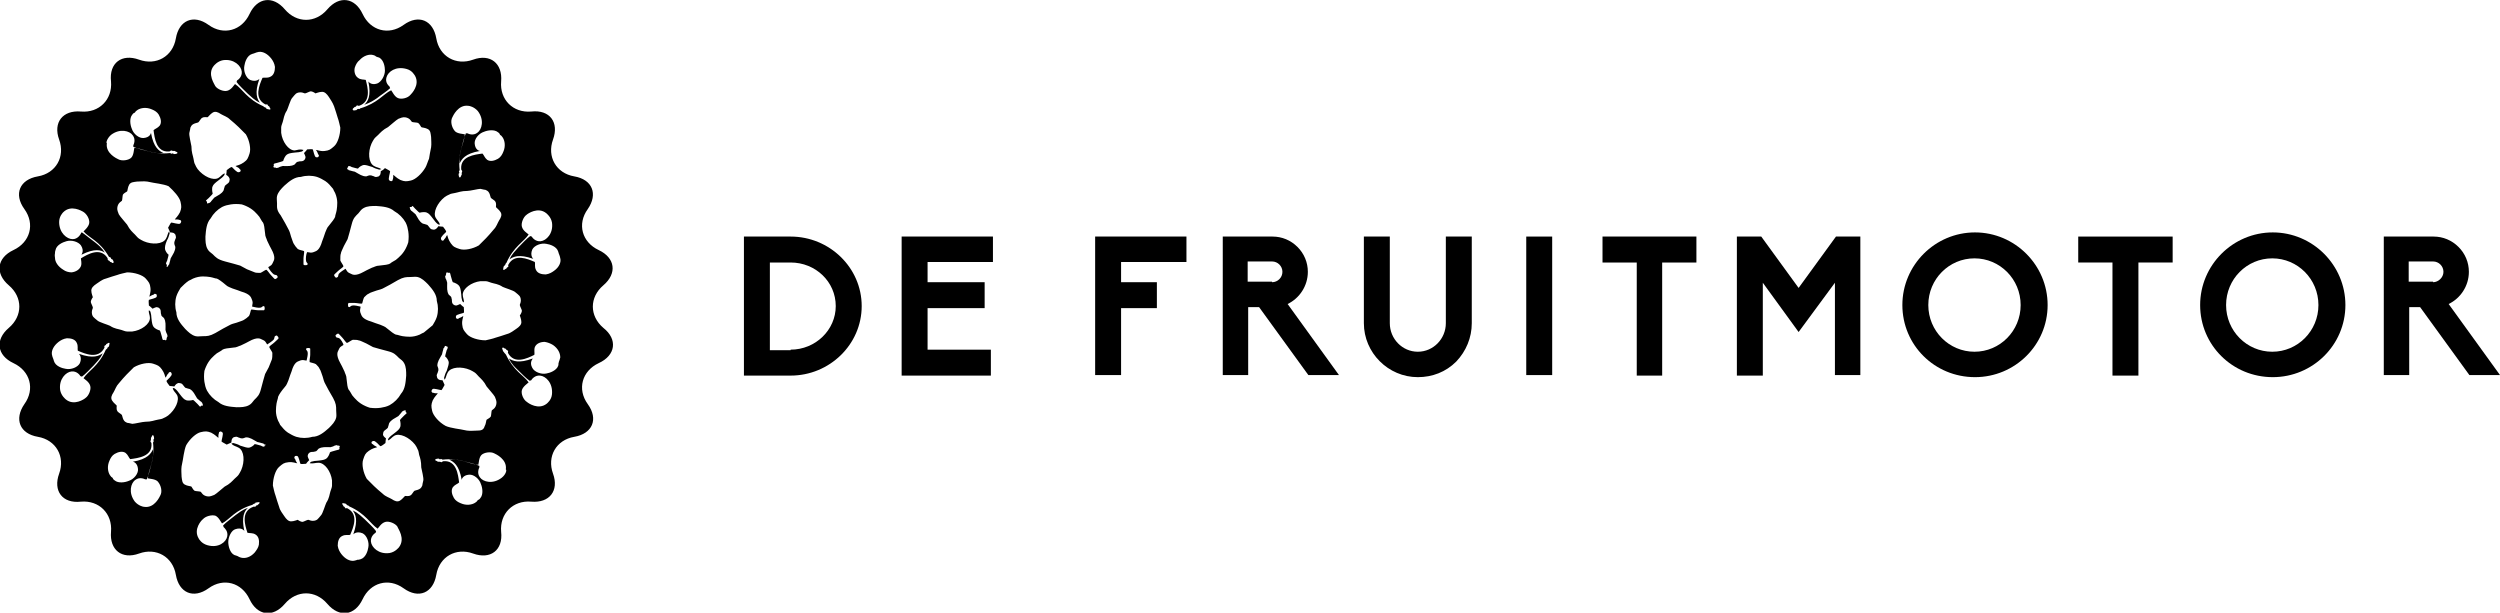 <?xml version="1.0" encoding="utf-8"?>
<!-- Generator: Adobe Illustrator 26.0.3, SVG Export Plug-In . SVG Version: 6.00 Build 0)  -->
<svg version="1.1" id="Laag_1" xmlns="http://www.w3.org/2000/svg" xmlns:xlink="http://www.w3.org/1999/xlink" x="0px" y="0px"
	 viewBox="0 0 481.9 118.1" style="enable-background:new 0 0 481.9 118.1;" xml:space="preserve">
<style type="text/css">
	.st0{fill-rule:evenodd;clip-rule:evenodd;}
</style>
<path class="st0" d="M116.3,63.2c-2.7-2.3-2.7-5.9,0-8.2c2.7-2.3,2.3-5.3-0.9-6.8c-3.2-1.5-4.2-5-2.1-7.9c2-2.9,0.9-5.7-2.6-6.3
	c-3.5-0.6-5.3-3.8-4.1-7.1c1.2-3.3-0.6-5.8-4.2-5.4c-3.5,0.3-6.1-2.3-5.8-5.8c0.3-3.5-2.1-5.4-5.4-4.2c-3.3,1.2-6.5-0.6-7.1-4.1
	c-0.6-3.5-3.4-4.7-6.3-2.6c-2.9,2.1-6.4,1.1-7.9-2.1c-1.5-3.2-4.5-3.6-6.8-0.9c-2.3,2.7-5.9,2.7-8.2,0c-2.3-2.7-5.3-2.3-6.8,0.9
	c-1.5,3.2-5,4.2-7.9,2.1c-2.9-2.1-5.7-0.9-6.3,2.6c-0.6,3.5-3.8,5.3-7.1,4.1c-3.3-1.2-5.8,0.6-5.4,4.2c0.3,3.5-2.3,6.1-5.8,5.8
	c-3.5-0.3-5.4,2.1-4.2,5.4c1.2,3.3-0.6,6.5-4.1,7.1c-3.5,0.6-4.7,3.4-2.6,6.3c2.1,2.9,1.1,6.4-2.1,7.9c-3.2,1.5-3.6,4.5-0.9,6.8
	c2.7,2.3,2.7,5.9,0,8.2c-2.7,2.3-2.3,5.3,0.9,6.8c3.2,1.5,4.2,5,2.1,7.9c-2,2.9-0.9,5.7,2.6,6.3c3.5,0.6,5.3,3.8,4.1,7.1
	c-1.2,3.3,0.6,5.8,4.2,5.4c3.5-0.3,6.1,2.3,5.8,5.8c-0.3,3.5,2.1,5.4,5.4,4.2c3.3-1.2,6.5,0.6,7.1,4.1c0.6,3.5,3.4,4.7,6.3,2.6
	c2.9-2.1,6.4-1.1,7.9,2.1c1.5,3.2,4.5,3.6,6.8,0.9c2.3-2.7,5.9-2.7,8.2,0c2.3,2.7,5.3,2.3,6.8-0.9c1.5-3.2,5-4.2,7.9-2.1
	c2.9,2.1,5.7,0.9,6.3-2.6c0.6-3.5,3.8-5.3,7.1-4.1c3.3,1.2,5.8-0.6,5.4-4.2c-0.3-3.5,2.3-6.1,5.8-5.8c3.5,0.3,5.4-2.1,4.2-5.4
	c-1.2-3.3,0.6-6.5,4.1-7.1c3.5-0.6,4.7-3.4,2.6-6.3c-2.1-2.9-1.1-6.4,2.1-7.9C118.7,68.5,119.1,65.4,116.3,63.2z M87.2,22.6
	c0.1-0.2,1.1-2.5,3.1-2.2c0.2,0,1.1,0.2,1.8,1c1.3,1.7,0.8,3.6-0.1,4.2c-0.8,0.6-1.7,0.2-1.9,0.1c-0.1,0-0.2,0-0.3,0
	c-0.3,0.6-0.7,2.2-0.9,3c-0.2,0.7-0.4,1.6-0.3,2.8c0.4-0.8,1-1.9,3.9-2.4c-0.1,0-0.9-0.2-1-1.4c-0.1-0.9,0.8-2,1.8-2.3
	c0.7-0.3,2-0.5,2.7,0.1c0.3,0.2,0.3,0.3,0.4,0.5c0.2,0.1,0.3,0.2,0.5,0.5c0.4,0.6,0.6,1.7,0.1,2.8c-0.2,0.5-0.5,1-1,1.3
	c-0.7,0.4-1.5,0.6-2.1,0.2c-0.5-0.4-0.6-0.9-0.9-1.2c-1.5,0.2-4.3,0.5-4.1,3c0,0.2,0.2,0.3,0.2,0.4c0,0.1-0.1,0.2-0.1,0.4
	c0,0.1,0,0.2,0,0.3c-0.1,0.1-0.2,0.3-0.2,0.4c-0.1,0.1-0.2,0.2-0.3,0c-0.1-0.2-0.1-0.5-0.1-0.6c0-0.1,0.1,0,0.1-0.1
	c0-0.1,0.1-0.2,0-0.2c-0.1-0.1,0-0.2,0-0.2s0-0.1,0.1-0.2c-0.4-3.5,0.9-5.2,1-6.9c-0.3-0.1-1.4-0.1-1.9-0.6
	C87,24.5,86.8,23.3,87.2,22.6z M100.6,59.9c0,0.3-0.3,0.8-0.4,0.9c0,0.1,0.3,0.7,0.3,1.3c0,0.5-0.4,0.9-1,1.3c-0.5,0.3-1,0.8-1.8,1
	c-0.9,0.3-1.5,0.5-2.2,0.7c-0.5,0.2-1.5,0.4-1.9,0.5c-1.4,0-3-0.5-3.6-1.2c-0.6-0.7-0.8-0.9-0.9-1.8c-0.1-0.9,0.2-1.4,0.2-1.7
	c-0.1,0.1-0.3,0.2-0.5,0.3c-0.2,0.1-0.4,0.1-0.4,0.2c-0.1,0.1-0.2,0.1-0.4,0c-0.2-0.1-0.1-0.5-0.1-0.5c0.1-0.3,1.3-0.5,1.5-0.6
	c0.1-0.2,0-0.8,0-1.1c-0.2-0.1-0.7-0.6-0.7-0.6s-0.6,0.3-0.8,0.3c-0.3-0.1-0.3,0-0.6-0.3c-0.2-0.2-0.2-0.6-0.2-0.8
	c0-0.2-0.1-0.3-0.1-0.5c-0.1-0.2-0.3-0.3-0.5-0.5c-0.4-0.7-0.3-1.3-0.3-2.3c0-0.1-0.2-0.7-0.3-0.8c0-0.1-0.1-0.3-0.1-0.4
	C86,53,86,52.8,86,52.7c0-0.2,0.2-0.2,0.2-0.2l0.2,0.1c0,0,0.2-0.1,0.3,0c0.1,0.1,0.1,0.2,0.2,0.6c0.2,0.7,0.3,1.1,0.4,1.2
	c0.4,0.1,1,0.4,1.2,0.7c0.2,0.3,0.3,0.6,0.4,1.6c0,0.4,0.1,1,0.2,1.3c0.1,0.2,0.2,0.2,0.3,0.3c0.1-0.5-0.2-0.9-0.2-1.5
	c0-1.2,1.7-2.4,3.4-2.6c0.4,0,0.7,0,1,0c0.4,0,0.7,0.2,1.1,0.3c0.6,0.2,1.3,0.2,2.2,0.8c0.4,0.2,2.1,0.7,2.4,1
	c0.4,0.3,0.7,0.6,0.8,0.7c0.1,0.1,0.3,0.4,0.3,0.9c0,0.5-0.2,0.7-0.2,0.9C100.2,59,100.6,59.7,100.6,59.9z M84,42
	c-0.6-1,0.3-2.9,1.7-4c0.3-0.2,0.6-0.4,0.9-0.5c0.3-0.2,0.7-0.2,1.1-0.3c0.6-0.1,1.2-0.4,2.4-0.4c0.5,0,2.1-0.4,2.5-0.4
	c0.5,0.1,0.8,0.2,1,0.2c0.2,0.1,0.5,0.2,0.7,0.6c0.2,0.4,0.2,0.7,0.3,0.9c0.1,0.2,0.8,0.5,0.9,0.8c0.2,0.3,0.1,0.9,0.1,1
	c0,0.1,0.6,0.5,0.9,1c0.3,0.5,0.1,1-0.3,1.6c-0.3,0.5-0.5,1.2-1,1.7c-0.6,0.7-1,1.2-1.5,1.7c-0.4,0.4-1.1,1.1-1.4,1.4
	c-1.2,0.7-2.8,1-3.7,0.7c-0.9-0.3-1.2-0.4-1.7-1.1c-0.5-0.7-0.6-1.3-0.7-1.6c-0.1,0.1-0.2,0.3-0.3,0.5c-0.1,0.2-0.3,0.3-0.3,0.4
	c-0.1,0.2-0.1,0.1-0.3,0.2c-0.2,0-0.3-0.3-0.3-0.4c-0.1-0.3,0.8-1.1,1-1.3c0-0.3-0.4-0.7-0.6-1c-0.3,0-0.9-0.1-0.9-0.1
	s-0.3,0.5-0.6,0.6c-0.3,0.1-0.2,0.1-0.7,0c-0.3-0.1-0.4-0.4-0.6-0.6c-0.1-0.1-0.2-0.3-0.4-0.3c-0.2-0.1-0.4-0.1-0.7-0.2
	c-0.7-0.4-0.9-1-1.4-1.8c-0.1-0.1-0.6-0.5-0.7-0.6c-0.1,0-0.2-0.2-0.3-0.3c0-0.1-0.1-0.3-0.1-0.3c-0.1-0.2,0.1-0.2,0.1-0.2l0.2,0
	c0,0,0.1-0.1,0.2-0.2c0.1,0,0.2,0.2,0.5,0.5c0.5,0.5,0.8,0.8,0.9,0.8c0.3-0.1,1.1-0.2,1.4,0c0.3,0.1,0.6,0.4,1.2,1.2
	c0.2,0.3,0.6,0.8,0.9,1c0.1,0.1,0.3,0.1,0.4,0.1C84.7,42.8,84.3,42.5,84,42z M68,21c0-0.1,0.2-0.2,0.3-0.3c0-0.1,0.1-0.1,0.2-0.1
	c0.2-0.1,0.2-0.2,0.3-0.3c0.1,0,0.2,0.1,0.4,0.1c2.4-0.8,1.7-3.5,1.3-5c-0.4-0.1-1,0-1.5-0.4c-0.6-0.4-0.8-1.3-0.6-2
	c0.2-0.6,0.5-1.1,0.9-1.4c0.8-0.9,1.9-1.2,2.6-1c0.4,0.1,0.5,0.2,0.6,0.3c0.2,0.1,0.3,0.1,0.6,0.2c0.9,0.5,1.1,1.8,1.1,2.5
	c0,1-0.7,2.2-1.5,2.5c-1.2,0.4-1.7-0.4-1.7-0.4c0.6,2.8-0.1,3.9-0.8,4.5c1.2-0.4,1.9-0.9,2.5-1.3c0.6-0.5,2-1.4,2.5-1.9
	c0-0.1-0.1-0.2-0.1-0.3c-0.2-0.2-0.9-0.8-0.6-1.8c0.3-1.1,1.8-2.2,3.9-1.6c1.1,0.3,1.5,1.2,1.6,1.3c1,1.8-0.7,3.5-0.9,3.7
	c-0.5,0.6-1.7,0.9-2.4,0.6c-0.7-0.3-1.1-1.3-1.3-1.5c-1.5,0.7-2.6,2.5-6,3.5c0,0.1-0.1,0.1-0.1,0.1S69.1,21,69,21
	c-0.1,0-0.1,0.1-0.2,0.1c-0.1,0,0,0.1,0,0.1c-0.1,0-0.4,0.1-0.6,0.1C67.9,21.2,68,21.1,68,21z M67,32.3l0.1-0.1c0,0,0-0.2,0.1-0.2
	c0.1,0,0.3,0,0.6,0.2c0.7,0.2,1.1,0.3,1.2,0.3c0.2-0.3,0.8-0.7,1.2-0.7c0.3,0,0.7,0.1,1.6,0.4c0.3,0.2,0.9,0.4,1.3,0.5
	c0.2,0,0.3-0.1,0.4-0.1c-0.4-0.3-0.9-0.3-1.4-0.6c-1.1-0.6-1.2-2.7-0.5-4.3c0.2-0.4,0.3-0.6,0.5-0.9c0.2-0.3,0.5-0.5,0.8-0.8
	c0.4-0.4,0.9-1,1.9-1.5c0.4-0.3,1.6-1.4,2-1.6c0.5-0.2,0.8-0.3,1-0.3c0.2,0,0.5,0,0.9,0.2c0.4,0.2,0.5,0.5,0.7,0.7
	c0.2,0.1,1,0.1,1.2,0.2c0.3,0.2,0.5,0.7,0.6,0.8c0.1,0.1,0.8,0.1,1.3,0.4c0.5,0.3,0.5,0.8,0.6,1.5c0,0.6,0.1,1.3,0,2
	c-0.2,0.9-0.3,1.6-0.4,2.2C82.5,31,82.2,32,82,32.3c-0.7,1.2-1.9,2.3-2.8,2.5c-0.9,0.2-1.2,0.2-2-0.1c-0.8-0.4-1.2-0.9-1.4-1
	c0,0.1,0,0.4,0,0.5c0,0.2-0.1,0.4-0.1,0.4c0,0.2,0,0.2-0.2,0.3c-0.1,0.1-0.5-0.1-0.5-0.2c-0.2-0.2,0.2-1.4,0.2-1.7
	c-0.2-0.2-0.7-0.4-1-0.6C74,32.7,73.4,33,73.4,33s0,0.6-0.2,0.8c-0.2,0.2-0.1,0.2-0.6,0.3c-0.3,0.1-0.6-0.2-0.8-0.2
	c-0.2-0.1-0.3-0.1-0.5-0.1c-0.2,0-0.4,0.1-0.7,0.2c-0.8,0-1.3-0.4-2.2-0.9c-0.1,0-0.8-0.2-0.8-0.2c-0.1,0-0.3-0.1-0.4-0.1
	c0-0.1-0.2-0.2-0.3-0.2C66.9,32.5,67,32.3,67,32.3z M65.7,48.9c0-0.3,0.4-1,0.6-1.5c0.2-0.4,0.5-0.9,0.7-1.3
	c0.2-0.6,0.5-1.8,0.8-2.9c0.3-1.2,0.7-1.5,1.3-2.1c0.3-0.4,0.6-0.8,1-1c0.7-0.4,1.6-0.4,2.4-0.4c1.3,0.1,2.6,0.2,3.5,1
	c0.9,0.5,1.7,1.3,2.2,2.2c0.3,0.6,0.4,1.1,0.5,1.7c0.1,0.7,0.1,1.3,0,2.1c-0.1,0.3-0.2,0.6-0.3,0.8c-0.6,1.4-1.5,2.1-2.1,2.6
	c-0.5,0.3-0.9,0.5-1.1,0.7c-0.3,0.2-1.1,0.3-2.1,0.4c-0.6,0-1,0.3-1.4,0.4c-0.9,0.4-1.2,0.6-1.6,0.8c-1.6,0.9-2.2,0.5-2.4,0.4
	c-0.2-0.1-0.5-0.2-0.7-0.4c-0.1-0.1-0.2-0.3-0.4-0.6c-0.3,0.2-1.1,0.7-1.3,1c-0.1,0.2-0.1,0.5-0.2,0.6c-0.1,0-0.2,0.2-0.4,0.1
	c-0.1-0.1-0.3-0.3-0.3-0.5c0-0.1,0.5-0.5,0.8-0.8c0.3-0.3,1-0.7,1-0.9c-0.1-0.3-0.5-0.8-0.6-1.1C65.6,49.6,65.6,49.1,65.7,48.9z
	 M65.4,65.2c-0.2-0.1-0.5-0.1-0.6-0.2c0-0.1-0.2-0.2-0.1-0.4c0.1-0.1,0.3-0.3,0.5-0.3c0.1,0,0.5,0.5,0.8,0.8c0.3,0.3,0.7,1,0.9,1
	c0.3-0.1,0.8-0.5,1.1-0.6c0.4,0,0.9,0,1.1,0.1c0.3,0,1,0.4,1.5,0.6c0.4,0.2,0.9,0.5,1.3,0.7c0.6,0.2,1.8,0.5,2.9,0.8
	c1.2,0.3,1.5,0.7,2.1,1.3c0.4,0.3,0.8,0.6,1,1c0.4,0.7,0.4,1.6,0.4,2.4c-0.1,1.3-0.2,2.6-1,3.5c-0.5,0.9-1.3,1.7-2.2,2.2
	c-0.6,0.3-1.1,0.4-1.7,0.5c-0.7,0.1-1.3,0.1-2.1,0c-0.3-0.1-0.6-0.2-0.8-0.3c-1.4-0.6-2.1-1.5-2.6-2.1c-0.3-0.5-0.5-0.9-0.7-1.1
	c-0.2-0.3-0.3-1.1-0.4-2.1c0-0.6-0.3-1-0.4-1.4c-0.4-0.9-0.6-1.2-0.8-1.6c-0.9-1.6-0.5-2.2-0.4-2.4c0.1-0.2,0.2-0.5,0.4-0.7
	c0.1-0.1,0.3-0.2,0.6-0.4C66.2,66.2,65.7,65.4,65.4,65.2z M52.8,52.9c0.2,0.1,0.5,0.1,0.6,0.2c0,0.1,0.2,0.2,0.1,0.4
	c-0.1,0.1-0.3,0.3-0.5,0.3c-0.1,0-0.5-0.5-0.8-0.8c-0.3-0.3-0.7-1-0.9-1c-0.3,0.1-0.8,0.5-1.1,0.6c-0.4,0-0.9,0-1.1-0.1
	c-0.3-0.1-1-0.4-1.5-0.6c-0.4-0.2-0.9-0.5-1.3-0.7c-0.6-0.2-1.8-0.5-2.9-0.8C41.9,50,41.6,49.6,41,49c-0.4-0.3-0.8-0.6-1-1
	c-0.4-0.7-0.4-1.6-0.4-2.4c0.1-1.3,0.2-2.6,1-3.5c0.5-0.9,1.3-1.7,2.2-2.2c0.6-0.3,1.1-0.4,1.7-0.5c0.7-0.1,1.3-0.1,2.1,0
	c0.3,0.1,0.6,0.2,0.8,0.3c1.4,0.6,2.1,1.5,2.6,2.1c0.3,0.5,0.5,0.9,0.7,1.1c0.2,0.3,0.3,1.1,0.4,2.1c0,0.6,0.3,1,0.4,1.4
	c0.4,0.9,0.6,1.2,0.8,1.6c0.9,1.6,0.5,2.2,0.4,2.4c-0.1,0.2-0.2,0.5-0.4,0.7c-0.1,0.1-0.3,0.2-0.6,0.4C51.9,52,52.5,52.7,52.8,52.9z
	 M53.4,39.2c0-0.5-0.1-1,0-1.4c0.2-0.8,0.8-1.4,1.4-2c1-0.9,2-1.7,3.2-1.7c1-0.3,2.1-0.3,3.1,0c0.6,0.2,1.1,0.5,1.6,0.8
	c0.6,0.4,1,0.9,1.5,1.5c0.1,0.2,0.2,0.5,0.4,0.8c0.6,1.4,0.4,2.5,0.3,3.3c-0.1,0.6-0.3,1-0.3,1.3c-0.1,0.3-0.6,1-1.2,1.7
	c-0.4,0.4-0.5,0.9-0.7,1.3c-0.3,0.9-0.4,1.2-0.6,1.7c-0.5,1.8-1.2,1.9-1.4,2c-0.2,0.1-0.5,0.2-0.8,0.2c-0.2,0-0.4-0.1-0.7-0.1
	C59,49,58.9,49.9,59,50.3c0,0.2,0.3,0.5,0.3,0.5c0,0.1,0,0.3-0.2,0.3c-0.2,0-0.4,0.1-0.6-0.1c0,0,0-0.8,0-1.2c0-0.4,0.2-1.2,0.1-1.4
	c-0.2-0.1-0.9-0.2-1.2-0.4c-0.3-0.3-0.6-0.7-0.7-0.9c-0.2-0.2-0.4-1-0.6-1.5c-0.1-0.4-0.3-1.1-0.5-1.4c-0.3-0.6-0.9-1.7-1.5-2.7
	C53.3,40.5,53.4,40,53.4,39.2z M54.9,74.6c0.4-0.4,0.5-0.9,0.7-1.3c0.3-0.9,0.4-1.2,0.6-1.7c0.5-1.8,1.2-1.9,1.4-2
	c0.2-0.1,0.5-0.2,0.8-0.2c0.2,0,0.4,0.1,0.7,0.1c0.1-0.4,0.3-1.3,0.2-1.6c0-0.2-0.3-0.5-0.3-0.5c0-0.1,0-0.3,0.2-0.3
	c0.2,0,0.4-0.1,0.6,0.1c0,0,0,0.8,0,1.2c0,0.4-0.2,1.2-0.1,1.4c0.2,0.1,0.9,0.2,1.2,0.4c0.3,0.3,0.6,0.6,0.7,0.9
	c0.2,0.2,0.4,1,0.6,1.5c0.1,0.4,0.3,1.1,0.5,1.4c0.3,0.6,0.9,1.7,1.5,2.7c0.6,1.1,0.6,1.6,0.6,2.4c0,0.5,0.1,1,0,1.4
	c-0.2,0.8-0.8,1.4-1.4,2c-1,0.9-2,1.7-3.2,1.7c-1,0.3-2.1,0.3-3.1,0c-0.6-0.2-1.1-0.5-1.6-0.8c-0.6-0.4-1-0.9-1.5-1.5
	c-0.1-0.2-0.2-0.5-0.4-0.8c-0.6-1.4-0.4-2.5-0.3-3.3c0.1-0.6,0.3-1,0.3-1.3C53.8,76,54.3,75.3,54.9,74.6z M56.8,29
	c-1.2,0-2.4-1.7-2.6-3.4c0-0.4,0-0.7,0-1c0-0.4,0.2-0.7,0.3-1.1c0.2-0.6,0.2-1.3,0.8-2.2c0.2-0.4,0.7-2.1,1-2.4
	c0.3-0.4,0.6-0.7,0.7-0.8c0.1-0.1,0.4-0.3,0.9-0.3c0.5,0,0.7,0.2,0.9,0.2c0.2,0,0.9-0.4,1.1-0.4c0.3,0,0.8,0.3,0.9,0.4
	c0.1,0,0.7-0.3,1.3-0.3c0.5,0,0.9,0.4,1.3,1c0.3,0.5,0.7,1,1,1.8c0.3,0.9,0.5,1.5,0.7,2.2c0.2,0.5,0.4,1.5,0.5,1.9
	c0,1.4-0.5,3-1.2,3.6c-0.7,0.6-0.9,0.8-1.8,0.9c-0.9,0.1-1.4-0.2-1.7-0.2c0.1,0.1,0.2,0.3,0.3,0.5c0.1,0.2,0.1,0.4,0.2,0.4
	c0.1,0.1,0.1,0.2,0,0.4c-0.1,0.2-0.5,0.1-0.5,0.1c-0.3-0.1-0.5-1.3-0.6-1.5c-0.2-0.1-0.8,0-1.1,0c-0.1,0.2-0.6,0.7-0.6,0.7
	s0.3,0.6,0.3,0.8c-0.1,0.3,0,0.3-0.3,0.6c-0.2,0.2-0.6,0.2-0.8,0.2c-0.2,0-0.3,0.1-0.5,0.1c-0.2,0.1-0.3,0.3-0.5,0.5
	c-0.7,0.4-1.3,0.3-2.3,0.3c-0.1,0-0.7,0.2-0.8,0.3c-0.1,0-0.3,0.1-0.4,0.1c-0.1-0.1-0.3-0.1-0.4-0.1c-0.2,0-0.2-0.2-0.2-0.2l0.1-0.2
	c0,0-0.1-0.2,0-0.3c0.1-0.1,0.2-0.1,0.6-0.2c0.7-0.2,1.1-0.3,1.2-0.4c0.1-0.4,0.4-1,0.7-1.2c0.3-0.2,0.6-0.3,1.6-0.4
	c0.4,0,1-0.1,1.3-0.2c0.2-0.1,0.2-0.2,0.3-0.3C57.8,28.7,57.4,28.9,56.8,29z M41.2,12.7c0.1-0.1,0.7-0.9,1.8-1.1
	c2.1-0.3,3.5,1.1,3.6,2.2c0.1,1-0.7,1.6-0.9,1.7c0,0.1-0.1,0.2-0.1,0.3c0.4,0.6,1.6,1.7,2.2,2.3c0.6,0.5,1.2,1.2,2.3,1.7
	c-0.5-0.7-1.1-1.8-0.1-4.6c0,0-0.6,0.7-1.8,0.2c-0.8-0.4-1.3-1.7-1.1-2.7c0.1-0.7,0.5-2,1.5-2.3c0.3-0.1,0.4-0.1,0.6-0.2
	c0.2-0.1,0.3-0.1,0.7-0.2c0.8-0.1,1.7,0.4,2.4,1.3c0.3,0.4,0.6,0.9,0.7,1.6c0,0.8-0.2,1.6-0.9,1.9c-0.6,0.3-1.1,0.1-1.5,0.2
	c-0.6,1.4-1.7,3.9,0.5,5.1c0.2,0.1,0.3,0,0.4,0c0.1,0.1,0.1,0.2,0.2,0.3c0.1,0.1,0.2,0.1,0.2,0.1c0,0.2,0.2,0.3,0.2,0.4
	c0,0.1,0.1,0.3-0.2,0.2c-0.2,0-0.5-0.1-0.6-0.2c-0.1,0,0.1-0.1,0-0.1c-0.1,0-0.1-0.1-0.2-0.1c-0.1,0-0.2-0.1-0.2-0.1s-0.1,0-0.1-0.1
	c-3.2-1.4-4.1-3.4-5.5-4.3c-0.2,0.2-0.7,1.1-1.5,1.3c-0.7,0.2-1.9-0.3-2.3-0.9C41.4,16.3,39.9,14.3,41.2,12.7z M36.5,25.6
	c0.1-0.5,0.2-0.8,0.2-1c0.1-0.2,0.2-0.5,0.6-0.7c0.4-0.2,0.7-0.2,0.9-0.3c0.2-0.1,0.5-0.8,0.8-0.9c0.3-0.2,0.9-0.1,1-0.1
	c0.1,0,0.5-0.6,1-0.9c0.5-0.3,1-0.1,1.6,0.3c0.5,0.3,1.2,0.5,1.7,1c0.7,0.6,1.2,1,1.7,1.5c0.4,0.4,1.1,1.1,1.4,1.4
	c0.7,1.2,1,2.8,0.7,3.7c-0.3,0.9-0.4,1.2-1.1,1.7c-0.7,0.5-1.3,0.6-1.6,0.7c0.1,0.1,0.3,0.2,0.5,0.3c0.2,0.1,0.3,0.3,0.3,0.3
	c0.2,0.1,0.1,0.1,0.2,0.3c0,0.2-0.3,0.3-0.4,0.3c-0.3,0.1-1.1-0.8-1.3-1c-0.3,0-0.7,0.4-1,0.6c0,0.3-0.1,0.9-0.1,0.9
	s0.5,0.3,0.6,0.6c0.1,0.3,0.1,0.2,0,0.7c-0.1,0.3-0.4,0.4-0.6,0.6c-0.1,0.1-0.3,0.2-0.3,0.4c-0.1,0.2-0.1,0.4-0.2,0.7
	c-0.4,0.7-1,0.9-1.8,1.4c-0.1,0.1-0.5,0.6-0.6,0.7c0,0.1-0.2,0.2-0.3,0.3c-0.1,0-0.3,0.1-0.3,0.1c-0.2,0.1-0.2-0.1-0.2-0.1l0-0.2
	c0,0-0.1-0.1-0.2-0.2c0-0.1,0.2-0.2,0.5-0.5c0.5-0.5,0.8-0.8,0.8-0.9c-0.1-0.3-0.2-1.1,0-1.4c0.1-0.3,0.4-0.6,1.2-1.2
	c0.3-0.2,0.8-0.6,1-0.9c0.1-0.1,0.1-0.3,0.1-0.4c-0.5,0.2-0.7,0.6-1.2,0.9c-1,0.6-2.9-0.3-4-1.7c-0.2-0.3-0.4-0.6-0.5-0.9
	c-0.2-0.3-0.2-0.7-0.3-1.1c-0.1-0.6-0.4-1.2-0.4-2.4C36.8,27.6,36.4,26,36.5,25.6z M36.4,54.1c0.2-0.1,0.5-0.2,0.8-0.4
	c1.4-0.6,2.5-0.4,3.3-0.3c0.6,0.1,1,0.3,1.3,0.3c0.3,0.1,1,0.6,1.7,1.2c0.4,0.4,0.9,0.5,1.3,0.7c0.9,0.3,1.2,0.4,1.7,0.6
	c1.8,0.5,1.9,1.2,2,1.4c0.1,0.2,0.2,0.5,0.2,0.8c0,0.2-0.1,0.4-0.1,0.7c0.4,0.1,1.3,0.3,1.6,0.2c0.2,0,0.5-0.3,0.5-0.3
	c0.1,0,0.3,0,0.3,0.2c0,0.2,0.1,0.4-0.1,0.6c0,0-0.8,0-1.2,0c-0.4,0-1.2-0.2-1.3-0.1c-0.1,0.2-0.2,0.9-0.4,1.2
	c-0.3,0.3-0.7,0.6-0.9,0.7c-0.2,0.2-1,0.4-1.5,0.6c-0.4,0.1-1.1,0.3-1.4,0.5c-0.6,0.3-1.7,0.9-2.7,1.5c-1.1,0.6-1.6,0.6-2.4,0.6
	c-0.5,0-1,0.1-1.4,0c-0.8-0.2-1.4-0.8-2-1.4c-0.9-1-1.7-2-1.7-3.2c-0.3-1-0.3-2.1,0-3.1c0.2-0.6,0.5-1.1,0.8-1.6
	C35.3,55,35.8,54.5,36.4,54.1z M34.8,38.9c0.2,0.9,0.2,1.2-0.1,2c-0.4,0.8-0.9,1.2-1,1.4c0.1,0,0.4,0,0.5,0c0.2,0,0.4,0.1,0.4,0.1
	c0.2,0,0.2,0,0.3,0.2c0.1,0.1-0.1,0.5-0.2,0.5c-0.2,0.2-1.4-0.2-1.7-0.2c-0.2,0.2-0.4,0.7-0.6,1c0.1,0.2,0.4,0.9,0.4,0.9
	s0.6,0,0.8,0.2c0.2,0.2,0.2,0.1,0.3,0.6c0.1,0.3-0.2,0.6-0.2,0.8c-0.1,0.2-0.1,0.3-0.1,0.5c0,0.2,0.1,0.4,0.2,0.7
	c0,0.8-0.4,1.3-0.9,2.2c0,0.1-0.2,0.8-0.2,0.8c0,0.1-0.1,0.3-0.1,0.4c-0.1,0-0.2,0.2-0.2,0.3c-0.1,0.2-0.3,0.1-0.3,0.1L32.2,51
	c0,0-0.2,0-0.2-0.1c0-0.1,0-0.3,0.2-0.6c0.2-0.7,0.3-1.1,0.3-1.2c-0.3-0.2-0.7-0.8-0.7-1.2c0-0.3,0-0.7,0.4-1.6
	c0.2-0.3,0.4-0.9,0.5-1.3c0-0.2-0.1-0.3-0.1-0.4c-0.3,0.4-0.3,0.9-0.6,1.4c-0.6,1.1-2.7,1.2-4.3,0.5c-0.4-0.2-0.6-0.3-0.9-0.5
	c-0.3-0.2-0.5-0.5-0.8-0.8c-0.4-0.4-1-0.9-1.5-1.9c-0.3-0.4-1.4-1.6-1.6-2c-0.2-0.5-0.3-0.8-0.3-1c0-0.2,0-0.5,0.2-0.9
	c0.2-0.4,0.5-0.5,0.7-0.7c0.1-0.2,0.1-1,0.2-1.2c0.2-0.3,0.7-0.5,0.8-0.6c0.1-0.1,0.1-0.8,0.4-1.3c0.3-0.5,0.8-0.5,1.5-0.6
	c0.6,0,1.3-0.1,2,0c0.9,0.2,1.6,0.3,2.2,0.4c0.6,0.1,1.5,0.3,1.9,0.5C33.5,36.8,34.6,38,34.8,38.9z M32.1,65.4
	c0,0.2-0.2,0.2-0.2,0.2l-0.2-0.1c0,0-0.2,0.1-0.3,0c-0.1-0.1-0.1-0.2-0.2-0.6c-0.2-0.7-0.3-1.1-0.4-1.2c-0.4-0.1-1-0.4-1.2-0.7
	c-0.2-0.3-0.3-0.6-0.4-1.6c0-0.4-0.1-1-0.2-1.3c-0.1-0.2-0.2-0.2-0.3-0.3c-0.1,0.5,0.2,0.9,0.2,1.5c0,1.2-1.7,2.4-3.4,2.6
	c-0.4,0-0.7,0-1,0c-0.4,0-0.7-0.2-1.1-0.3c-0.6-0.2-1.3-0.2-2.2-0.8c-0.4-0.2-2.1-0.7-2.4-1c-0.4-0.3-0.7-0.6-0.8-0.7
	c-0.1-0.1-0.3-0.4-0.3-0.9c0-0.5,0.2-0.7,0.2-0.9c0-0.2-0.4-0.9-0.4-1.1c0-0.3,0.3-0.8,0.4-0.9c0-0.1-0.3-0.7-0.3-1.3
	c0-0.5,0.4-0.9,1-1.3c0.5-0.3,1-0.8,1.8-1c0.9-0.3,1.5-0.5,2.2-0.7c0.5-0.2,1.5-0.4,1.9-0.5c1.4,0,3,0.5,3.6,1.2
	c0.6,0.7,0.8,0.9,0.9,1.8c0.1,0.9-0.2,1.4-0.2,1.7c0.1-0.1,0.3-0.2,0.5-0.3c0.2-0.1,0.4-0.1,0.4-0.2c0.1-0.1,0.2-0.1,0.4,0
	c0.2,0.1,0.1,0.5,0.1,0.5c-0.1,0.3-1.3,0.5-1.5,0.6c-0.1,0.2,0,0.8,0,1.1c0.2,0.1,0.7,0.6,0.7,0.6s0.6-0.3,0.8-0.3
	c0.3,0.1,0.3,0,0.6,0.3c0.2,0.2,0.2,0.6,0.2,0.8c0,0.2,0.1,0.3,0.1,0.5c0.1,0.2,0.3,0.3,0.5,0.5c0.4,0.7,0.3,1.3,0.3,2.3
	c0,0.1,0.2,0.7,0.3,0.8c0,0.1,0.1,0.3,0.1,0.4C32.1,65.1,32.1,65.4,32.1,65.4z M21.4,26c1.7-1.3,3.6-0.8,4.2,0.1
	c0.6,0.8,0.2,1.7,0.1,1.9c0,0.1,0,0.2,0,0.3c0.6,0.3,2.2,0.7,3,0.9c0.7,0.2,1.6,0.4,2.8,0.3c-0.8-0.4-1.9-1-2.4-3.9
	c0,0.1-0.2,0.9-1.4,1c-0.9,0.1-2-0.8-2.3-1.8c-0.3-0.7-0.5-2,0.1-2.7c0.2-0.3,0.3-0.3,0.5-0.4c0.1-0.2,0.2-0.3,0.5-0.5
	c0.6-0.4,1.7-0.6,2.8-0.1c0.5,0.2,1,0.5,1.3,1c0.4,0.7,0.6,1.5,0.2,2.1c-0.4,0.5-0.9,0.6-1.2,0.9c0.2,1.5,0.5,4.3,3,4.1
	c0.2,0,0.3-0.2,0.4-0.2c0.1,0,0.2,0.1,0.4,0.1c0.1,0,0.2,0,0.3,0c0.1,0.1,0.3,0.2,0.4,0.2c0.1,0.1,0.2,0.2,0,0.3
	c-0.2,0.1-0.5,0.1-0.6,0.1c-0.1,0,0-0.1-0.1-0.1c-0.1,0-0.2-0.1-0.2,0c-0.1,0.1-0.2,0-0.2,0s-0.1,0-0.2-0.1c-3.5,0.4-5.2-0.9-6.9-1
	c-0.1,0.3-0.1,1.4-0.6,1.9c-0.5,0.5-1.8,0.7-2.5,0.3c-0.2-0.1-2.5-1.1-2.2-3.1C20.4,27.6,20.6,26.7,21.4,26z M10.6,48.8
	c0-0.2,0-0.3,0.1-0.6c0.2-1,1.4-1.5,2.1-1.7c1-0.3,2.3,0.1,2.8,0.8c0.7,1.1,0.1,1.7,0.1,1.8c2.6-1.3,3.8-0.9,4.5-0.4
	c-0.6-1-1.4-1.6-1.9-2c-0.7-0.5-1.9-1.5-2.5-1.9c-0.1,0-0.2,0.1-0.2,0.2c-0.1,0.2-0.6,1.1-1.6,1.1c-1.1,0-2.6-1.2-2.6-3.3
	c0-1.1,0.7-1.8,0.8-1.9c1.5-1.5,3.6-0.2,3.8-0.1c0.7,0.4,1.3,1.4,1.2,2.2c-0.1,0.7-0.9,1.4-1.1,1.6c1.1,1.3,3.1,1.8,4.9,4.9
	c0.1,0,0.2,0.1,0.2,0.1s0.2,0,0.2,0.2c0,0.1,0.1,0.1,0.2,0.2c0,0.1,0.1-0.1,0.1,0c0,0.1,0.2,0.3,0.2,0.5c0,0.2-0.1,0.2-0.2,0.2
	c-0.1,0-0.2-0.2-0.4-0.2c-0.1,0-0.1-0.1-0.2-0.2c-0.1-0.1-0.3-0.1-0.3-0.2c-0.1-0.1,0-0.3-0.1-0.4c-1.4-2.1-3.8-0.7-5.1,0.1
	c0,0.4,0.2,0.9,0,1.5c-0.3,0.7-1,1.1-1.8,1.2c-0.6,0-1.2-0.2-1.6-0.5c-1-0.6-1.6-1.5-1.6-2.3C10.5,49.1,10.6,49,10.6,48.8z
	 M20.7,67.1c0,0.1-0.2,0.2-0.2,0.2s0,0.1-0.1,0.1c-1.4,3.2-3.4,4.1-4.3,5.5c0.2,0.2,1.1,0.7,1.3,1.5c0.2,0.7-0.3,1.9-0.9,2.3
	c-0.2,0.2-2.2,1.6-3.8,0.3c-0.1-0.1-0.9-0.7-1.1-1.8c-0.3-2.1,1.1-3.5,2.2-3.6c1-0.1,1.6,0.7,1.7,0.9c0.1,0,0.2,0.1,0.3,0.1
	c0.6-0.4,1.7-1.6,2.3-2.2c0.5-0.6,1.2-1.2,1.7-2.3c-0.7,0.5-1.8,1.1-4.6,0.1c0,0,0.7,0.6,0.2,1.8c-0.4,0.8-1.7,1.3-2.7,1.1
	c-0.7-0.1-2-0.5-2.3-1.5c-0.1-0.3-0.1-0.4-0.2-0.6c-0.1-0.2-0.1-0.3-0.2-0.7c-0.1-0.8,0.4-1.7,1.3-2.4c0.4-0.3,0.9-0.6,1.6-0.7
	c0.8,0,1.6,0.2,1.9,0.9c0.3,0.6,0.1,1.1,0.2,1.5c1.4,0.6,3.9,1.7,5.1-0.5c0.1-0.2,0-0.3,0-0.4c0.1-0.1,0.2-0.1,0.3-0.2
	c0.1-0.1,0.1-0.2,0.1-0.2c0.2,0,0.3-0.2,0.4-0.2c0.1,0,0.3-0.1,0.2,0.2c0,0.2-0.1,0.5-0.2,0.6c0,0.1-0.1-0.1-0.1,0
	C20.8,67,20.7,67,20.7,67.1z M30.9,95.5c-0.1,0.2-1.1,2.5-3.1,2.2c-0.2,0-1.1-0.2-1.8-1c-1.3-1.7-0.8-3.6,0.1-4.2
	c0.8-0.6,1.7-0.2,1.9-0.1c0.1,0,0.2,0,0.3,0c0.3-0.6,0.7-2.2,0.9-3c0.2-0.7,0.4-1.6,0.3-2.8c-0.4,0.8-1,1.9-3.9,2.4
	c0.1,0,0.9,0.2,1,1.4c0.1,0.9-0.8,2-1.8,2.3c-0.7,0.3-2,0.5-2.7-0.1c-0.3-0.2-0.3-0.3-0.4-0.5c-0.2-0.1-0.3-0.2-0.5-0.5
	c-0.4-0.6-0.6-1.7-0.1-2.8c0.2-0.5,0.5-1,1-1.3c0.7-0.4,1.5-0.6,2.1-0.2c0.5,0.4,0.6,0.9,0.9,1.2c1.5-0.2,4.3-0.5,4.1-3
	c0-0.2-0.2-0.3-0.2-0.4c0-0.1,0.1-0.2,0.1-0.4c0-0.1,0-0.2,0-0.3c0.1-0.1,0.2-0.3,0.2-0.4c0.1-0.1,0.2-0.2,0.3,0
	c0.1,0.2,0.1,0.5,0.1,0.6c0,0.1-0.1,0-0.1,0.1c0,0.1-0.1,0.2,0,0.2c0.1,0.1,0,0.2,0,0.2s0,0.1-0.1,0.2c0.4,3.5-0.9,5.2-1,6.9
	c0.3,0.1,1.4,0.1,1.9,0.6C31.1,93.6,31.3,94.8,30.9,95.5z M34.1,76.1c0.6,1-0.3,2.9-1.7,4c-0.3,0.2-0.6,0.4-0.9,0.5
	c-0.3,0.2-0.7,0.2-1.1,0.3c-0.6,0.1-1.2,0.4-2.4,0.4c-0.5,0-2.1,0.4-2.5,0.4c-0.5-0.1-0.8-0.2-1-0.2c-0.2-0.1-0.5-0.2-0.7-0.6
	c-0.2-0.4-0.2-0.7-0.3-0.9c-0.1-0.2-0.8-0.5-0.9-0.8c-0.2-0.3-0.1-0.9-0.1-1c0-0.1-0.6-0.5-0.9-1c-0.3-0.5-0.1-1,0.3-1.6
	c0.3-0.5,0.5-1.2,1-1.7c0.6-0.7,1-1.2,1.5-1.7c0.4-0.4,1.1-1.1,1.4-1.4c1.2-0.7,2.8-1,3.7-0.7c0.9,0.3,1.2,0.4,1.7,1.1
	c0.5,0.7,0.6,1.3,0.7,1.6c0.1-0.1,0.2-0.3,0.3-0.5c0.1-0.2,0.3-0.3,0.3-0.4c0.1-0.2,0.1-0.1,0.3-0.2c0.2,0,0.3,0.3,0.3,0.4
	c0.1,0.3-0.8,1.1-1,1.3c0,0.3,0.4,0.7,0.6,1c0.3,0,0.9,0.1,0.9,0.1s0.3-0.5,0.6-0.6c0.3-0.1,0.2-0.1,0.7,0c0.3,0.1,0.4,0.4,0.6,0.6
	c0.1,0.1,0.2,0.3,0.4,0.3c0.2,0.1,0.4,0.1,0.7,0.2c0.7,0.4,0.9,1,1.4,1.8c0.1,0.1,0.6,0.5,0.7,0.6c0.1,0,0.2,0.2,0.3,0.3
	c0,0.1,0.1,0.3,0.1,0.3c0.1,0.2-0.1,0.2-0.1,0.2l-0.2,0c0,0-0.1,0.1-0.2,0.2c-0.1,0-0.2-0.2-0.5-0.5c-0.5-0.5-0.8-0.8-0.9-0.8
	c-0.3,0.1-1.1,0.2-1.4,0c-0.3-0.1-0.6-0.4-1.2-1.2c-0.2-0.3-0.6-0.8-0.9-1c-0.1-0.1-0.3-0.1-0.4-0.1C33.4,75.4,33.8,75.6,34.1,76.1z
	 M50,97c0,0.1-0.2,0.2-0.3,0.3c0,0.1-0.1,0.1-0.2,0.1c-0.2,0.1-0.2,0.2-0.3,0.3c-0.1,0-0.2-0.1-0.4,0c-2.4,0.9-1.6,3.5-1.1,5
	c0.4,0.1,1,0,1.5,0.3c0.7,0.4,0.8,1.2,0.7,2c-0.1,0.6-0.5,1.1-0.8,1.5c-0.8,0.9-1.8,1.2-2.6,1c-0.4-0.1-0.5-0.2-0.7-0.3
	c-0.2-0.1-0.3-0.1-0.6-0.2c-0.9-0.4-1.2-1.8-1.2-2.5c0-1,0.6-2.3,1.4-2.5c1.2-0.4,1.7,0.3,1.7,0.4c-0.6-2.8,0-3.9,0.7-4.5
	c-1.2,0.4-1.8,1-2.4,1.4c-0.6,0.5-2,1.5-2.4,2c0,0.1,0.1,0.2,0.1,0.3c0.2,0.2,0.9,0.8,0.7,1.8c-0.2,1.1-1.7,2.3-3.8,1.7
	c-1.1-0.3-1.6-1.1-1.7-1.3c-1.1-1.8,0.6-3.6,0.8-3.7c0.5-0.6,1.7-0.9,2.4-0.7c0.7,0.3,1.1,1.3,1.3,1.5c1.5-0.8,2.5-2.6,5.9-3.6
	c0-0.1,0.1-0.1,0.1-0.1s0.1-0.1,0.2-0.1c0.1,0,0.1-0.1,0.2-0.1c0.1,0,0-0.1,0-0.1c0.1,0,0.4-0.1,0.6-0.1C50.1,96.8,50.1,96.9,50,97z
	 M51.2,85.8L51,85.9c0,0,0,0.2-0.1,0.2c-0.1,0-0.3,0-0.6-0.2c-0.7-0.2-1.1-0.3-1.2-0.3c-0.2,0.3-0.8,0.7-1.2,0.7
	c-0.3,0-0.7-0.1-1.6-0.4c-0.3-0.2-0.9-0.4-1.3-0.5c-0.2,0-0.3,0.1-0.4,0.1C45,86,45.5,86,46,86.3c1.1,0.6,1.2,2.7,0.5,4.3
	c-0.2,0.4-0.3,0.6-0.5,0.9c-0.2,0.3-0.5,0.5-0.8,0.8c-0.4,0.4-0.9,1-1.9,1.5c-0.4,0.3-1.6,1.4-2,1.6c-0.5,0.2-0.8,0.3-1,0.3
	c-0.2,0-0.5,0-0.9-0.2c-0.4-0.2-0.5-0.5-0.7-0.7c-0.2-0.1-1-0.1-1.2-0.2c-0.3-0.2-0.5-0.7-0.6-0.8c-0.1-0.1-0.8-0.1-1.3-0.4
	c-0.5-0.3-0.5-0.8-0.6-1.5c0-0.6-0.1-1.3,0-2c0.2-0.9,0.3-1.6,0.4-2.2c0.1-0.6,0.3-1.5,0.5-1.9c0.7-1.2,1.9-2.3,2.8-2.5
	c0.9-0.2,1.2-0.2,2,0.1c0.8,0.4,1.2,0.9,1.4,1c0-0.1,0-0.4,0-0.5c0-0.2,0.1-0.4,0.1-0.4c0-0.2,0-0.2,0.2-0.3
	c0.1-0.1,0.5,0.1,0.5,0.2c0.2,0.2-0.2,1.4-0.2,1.7c0.2,0.2,0.7,0.4,1,0.6c0.2-0.1,0.9-0.4,0.9-0.4s0-0.6,0.2-0.8
	c0.2-0.2,0.1-0.2,0.6-0.3c0.3-0.1,0.6,0.2,0.8,0.2c0.2,0.1,0.3,0.1,0.5,0.1c0.2,0,0.4-0.1,0.7-0.2c0.8,0,1.3,0.4,2.2,0.9
	c0.1,0,0.8,0.2,0.8,0.2c0.1,0,0.3,0.1,0.4,0.1c0,0.1,0.2,0.2,0.3,0.2C51.3,85.7,51.2,85.8,51.2,85.8z M52.4,69.3
	c-0.1,0.3-0.4,1-0.6,1.5c-0.2,0.4-0.5,0.9-0.7,1.3c-0.2,0.6-0.5,1.8-0.8,2.9c-0.3,1.2-0.7,1.5-1.3,2.1c-0.3,0.4-0.6,0.8-1,1
	c-0.7,0.4-1.6,0.4-2.4,0.4c-1.3-0.1-2.6-0.2-3.5-1c-0.9-0.5-1.7-1.3-2.2-2.2c-0.3-0.6-0.4-1.1-0.5-1.7c-0.1-0.7-0.1-1.3,0-2.1
	c0.1-0.3,0.2-0.6,0.3-0.8c0.6-1.4,1.5-2.1,2.1-2.6c0.5-0.3,0.9-0.5,1.1-0.7c0.3-0.2,1.1-0.3,2.1-0.4c0.6,0,1-0.3,1.4-0.4
	c0.9-0.4,1.2-0.6,1.6-0.8c1.6-0.9,2.2-0.5,2.4-0.4c0.2,0.1,0.5,0.2,0.7,0.4c0.1,0.1,0.2,0.3,0.4,0.6c0.3-0.2,1.1-0.7,1.3-1
	c0.1-0.2,0.1-0.5,0.2-0.6c0.1,0,0.2-0.2,0.4-0.1c0.1,0.1,0.3,0.3,0.3,0.5c0,0.1-0.5,0.5-0.8,0.8c-0.3,0.3-1,0.7-1,0.9
	c0.1,0.3,0.5,0.8,0.6,1.1C52.5,68.5,52.5,69,52.4,69.3z M61.4,89.2c1.2,0,2.4,1.7,2.6,3.4c0,0.4,0,0.7,0,1c0,0.4-0.2,0.7-0.3,1.1
	c-0.2,0.6-0.2,1.3-0.8,2.2c-0.2,0.4-0.7,2.1-1,2.4c-0.3,0.4-0.6,0.7-0.7,0.8c-0.1,0.1-0.4,0.3-0.9,0.3c-0.5,0-0.7-0.2-0.9-0.2
	c-0.2,0-0.9,0.4-1.1,0.4c-0.3,0-0.8-0.3-0.9-0.4c-0.1,0-0.7,0.3-1.3,0.3c-0.5,0-0.9-0.4-1.3-1c-0.3-0.5-0.8-1-1-1.8
	c-0.3-0.9-0.5-1.5-0.7-2.2c-0.2-0.5-0.4-1.5-0.5-1.9c0-1.4,0.5-3,1.2-3.6c0.7-0.6,0.9-0.8,1.8-0.9c0.9-0.1,1.4,0.2,1.7,0.2
	c-0.1-0.1-0.2-0.3-0.3-0.5c-0.1-0.2-0.1-0.4-0.2-0.4c-0.1-0.1-0.1-0.2,0-0.4c0.1-0.2,0.5-0.1,0.5-0.1c0.3,0.1,0.5,1.3,0.6,1.5
	c0.2,0.1,0.8,0,1.1,0c0.1-0.2,0.6-0.7,0.6-0.7s-0.3-0.6-0.3-0.8c0.1-0.3,0-0.3,0.3-0.6c0.2-0.2,0.6-0.2,0.8-0.2
	c0.2,0,0.3-0.1,0.5-0.1c0.2-0.1,0.3-0.3,0.5-0.5c0.7-0.4,1.3-0.3,2.3-0.3c0.1,0,0.7-0.2,0.8-0.3c0.1,0,0.3-0.1,0.4-0.1
	c0.1,0.1,0.3,0.1,0.4,0.1c0.2,0,0.2,0.2,0.2,0.2l-0.1,0.2c0,0,0.1,0.2,0,0.3c-0.1,0.1-0.2,0.1-0.6,0.2c-0.7,0.2-1.1,0.3-1.2,0.4
	c-0.1,0.4-0.4,1-0.7,1.2c-0.3,0.2-0.6,0.3-1.6,0.4c-0.4,0-1,0.1-1.3,0.2c-0.2,0.1-0.2,0.2-0.3,0.3C60.4,89.4,60.8,89.2,61.4,89.2z
	 M76.9,105.5c-0.1,0.1-0.7,0.9-1.8,1.1c-2.1,0.3-3.5-1.1-3.6-2.2c-0.1-1,0.7-1.6,0.9-1.7c0-0.1,0.1-0.2,0.1-0.3
	c-0.4-0.6-1.6-1.7-2.2-2.3c-0.6-0.5-1.2-1.2-2.3-1.7c0.5,0.7,1.1,1.8,0.1,4.6c0,0,0.6-0.7,1.8-0.2c0.8,0.4,1.3,1.7,1.1,2.7
	c-0.1,0.7-0.5,2-1.5,2.3c-0.3,0.1-0.4,0.1-0.6,0.1c-0.2,0.1-0.3,0.1-0.7,0.2c-0.8,0.1-1.7-0.4-2.4-1.3c-0.3-0.4-0.6-0.9-0.7-1.6
	c0-0.8,0.2-1.6,0.9-1.9c0.6-0.3,1.1-0.1,1.5-0.2c0.6-1.4,1.7-3.9-0.5-5.1c-0.2-0.1-0.3,0-0.4,0c-0.1-0.1-0.1-0.2-0.2-0.3
	c-0.1-0.1-0.2-0.1-0.2-0.1c0-0.2-0.2-0.3-0.2-0.4c0-0.1-0.1-0.3,0.2-0.2c0.2,0,0.5,0.1,0.6,0.2c0.1,0-0.1,0.1,0,0.1
	c0.1,0,0.1,0.1,0.2,0.1c0.1,0,0.2,0.1,0.2,0.1s0.1,0,0.1,0.1c3.2,1.4,4.1,3.4,5.5,4.3c0.2-0.2,0.7-1.1,1.5-1.3
	c0.7-0.2,1.9,0.3,2.3,0.9C76.7,101.9,78.2,103.8,76.9,105.5z M81.6,92.6c-0.1,0.5-0.2,0.8-0.2,1c-0.1,0.2-0.2,0.5-0.6,0.7
	c-0.4,0.2-0.7,0.2-0.9,0.3c-0.2,0.1-0.5,0.8-0.8,0.9c-0.3,0.2-0.9,0.1-1,0.1c-0.1,0-0.5,0.6-1,0.9c-0.5,0.3-1,0.1-1.6-0.3
	c-0.5-0.3-1.2-0.5-1.7-1c-0.7-0.6-1.2-1-1.7-1.5c-0.4-0.4-1.1-1.1-1.4-1.4c-0.7-1.2-1-2.8-0.7-3.7c0.3-0.9,0.4-1.2,1.1-1.7
	c0.7-0.5,1.3-0.6,1.6-0.7c-0.1-0.1-0.3-0.2-0.5-0.3c-0.2-0.1-0.3-0.3-0.4-0.3c-0.2-0.1-0.1-0.1-0.2-0.3c0-0.2,0.3-0.3,0.4-0.3
	c0.3-0.1,1.1,0.8,1.3,1c0.3,0,0.7-0.4,1-0.6c0-0.3,0.1-0.9,0.1-0.9S74,84.2,73.9,84c-0.1-0.3-0.1-0.2,0-0.7c0.1-0.3,0.4-0.4,0.6-0.6
	c0.1-0.1,0.3-0.2,0.3-0.4c0.1-0.2,0.1-0.4,0.2-0.7c0.4-0.7,1-0.9,1.8-1.4c0.1-0.1,0.5-0.6,0.6-0.7c0-0.1,0.2-0.2,0.3-0.3
	c0.1,0,0.3-0.1,0.3-0.1c0.2-0.1,0.2,0.1,0.2,0.1l0,0.2c0,0,0.1,0.1,0.2,0.2c0,0.1-0.2,0.2-0.5,0.5c-0.5,0.5-0.8,0.8-0.8,0.9
	c0.1,0.3,0.2,1.1,0,1.4c-0.1,0.3-0.4,0.6-1.2,1.2c-0.3,0.2-0.8,0.6-1,0.9c-0.1,0.1-0.1,0.3-0.1,0.4c0.5-0.2,0.7-0.6,1.2-0.9
	c1-0.6,2.9,0.3,4,1.7c0.2,0.3,0.4,0.6,0.5,0.9c0.2,0.3,0.2,0.7,0.3,1.1c0.2,0.6,0.4,1.2,0.4,2.4C81.3,90.6,81.7,92.2,81.6,92.6z
	 M81.7,64.1c-0.2,0.1-0.5,0.2-0.8,0.4c-1.4,0.6-2.5,0.4-3.3,0.3c-0.6-0.1-1-0.3-1.3-0.3c-0.3-0.1-1-0.6-1.7-1.2
	c-0.4-0.4-0.9-0.5-1.3-0.7c-0.9-0.3-1.2-0.4-1.7-0.6c-1.8-0.5-1.9-1.2-2-1.4c-0.1-0.2-0.2-0.5-0.2-0.8c0-0.2,0.1-0.4,0.1-0.7
	c-0.4-0.1-1.3-0.3-1.6-0.2c-0.2,0-0.5,0.3-0.5,0.3c-0.1,0-0.3,0-0.3-0.2c0-0.2-0.1-0.4,0.1-0.6c0,0,0.8,0,1.2,0
	c0.4,0,1.2,0.2,1.4,0.1c0.1-0.2,0.2-0.9,0.4-1.2c0.3-0.3,0.6-0.6,0.9-0.7c0.2-0.2,1-0.4,1.5-0.6c0.4-0.1,1.1-0.3,1.4-0.5
	c0.6-0.3,1.7-0.9,2.7-1.5c1.1-0.6,1.6-0.6,2.4-0.6c0.5,0,1-0.1,1.4,0c0.8,0.2,1.4,0.8,2,1.4c0.9,1,1.7,2,1.7,3.2
	c0.3,1,0.3,2.1,0,3.1c-0.2,0.6-0.5,1.1-0.8,1.6C82.8,63.2,82.3,63.6,81.7,64.1z M83.3,79.2c-0.2-0.9-0.2-1.2,0.1-2
	c0.4-0.8,0.9-1.2,1-1.4c-0.1,0-0.4,0-0.5,0c-0.2,0-0.4-0.1-0.4-0.1c-0.2,0-0.2,0-0.3-0.2c-0.1-0.1,0.1-0.5,0.2-0.5
	c0.2-0.2,1.4,0.2,1.7,0.2c0.2-0.2,0.4-0.7,0.6-1c-0.1-0.2-0.4-0.9-0.4-0.9s-0.6,0-0.8-0.2c-0.2-0.2-0.2-0.1-0.3-0.6
	c-0.1-0.3,0.2-0.6,0.2-0.8c0.1-0.2,0.1-0.3,0.1-0.5c0-0.2-0.1-0.4-0.2-0.7c0-0.8,0.4-1.3,0.9-2.2c0-0.1,0.2-0.8,0.2-0.8
	c0-0.1,0.1-0.3,0.1-0.4c0.1,0,0.2-0.2,0.2-0.3c0.1-0.2,0.3-0.1,0.3-0.1l0.1,0.1c0,0,0.2,0,0.2,0.1c0,0.1,0,0.3-0.2,0.6
	c-0.2,0.7-0.3,1.1-0.3,1.2c0.3,0.2,0.7,0.8,0.7,1.2c0,0.3-0.1,0.7-0.4,1.6c-0.2,0.3-0.4,0.9-0.5,1.3c0,0.2,0.1,0.3,0.1,0.4
	c0.3-0.4,0.3-0.9,0.6-1.4c0.6-1.1,2.7-1.2,4.3-0.5c0.4,0.2,0.6,0.3,0.9,0.5c0.3,0.2,0.5,0.5,0.8,0.8c0.4,0.4,1,0.9,1.5,1.9
	c0.3,0.4,1.4,1.6,1.6,2c0.2,0.5,0.3,0.8,0.3,1c0,0.2,0,0.5-0.2,0.9c-0.2,0.4-0.5,0.5-0.7,0.7c-0.1,0.2-0.1,1-0.2,1.2
	c-0.2,0.3-0.7,0.5-0.8,0.6c-0.1,0.1-0.1,0.8-0.4,1.3C93.2,82.9,92.7,83,92,83c-0.6,0-1.3,0.1-2,0c-0.9-0.2-1.6-0.3-2.2-0.4
	c-0.6-0.1-1.5-0.3-1.9-0.5C84.6,81.4,83.5,80.1,83.3,79.2z M96.7,92.1c-1.7,1.3-3.6,0.8-4.2-0.1c-0.6-0.8-0.2-1.7-0.1-1.9
	c0-0.1,0-0.2,0-0.3c-0.6-0.3-2.2-0.7-3-0.9c-0.7-0.2-1.6-0.4-2.8-0.3c0.8,0.4,1.9,1,2.4,3.9c0-0.1,0.2-0.9,1.4-1
	c0.9-0.1,2,0.8,2.3,1.8c0.3,0.7,0.5,2-0.1,2.7c-0.2,0.3-0.3,0.3-0.5,0.4c-0.1,0.2-0.2,0.3-0.5,0.5c-0.6,0.4-1.7,0.6-2.8,0.1
	c-0.5-0.2-1-0.5-1.3-1c-0.4-0.7-0.6-1.5-0.2-2.1c0.4-0.5,0.9-0.6,1.2-0.9c-0.2-1.5-0.5-4.3-3-4.1c-0.2,0-0.3,0.2-0.4,0.2
	c-0.1,0-0.2-0.1-0.4-0.1c-0.1,0-0.2,0-0.3,0c-0.1-0.1-0.3-0.2-0.4-0.2c-0.1-0.1-0.2-0.2,0-0.3c0.2-0.1,0.5-0.1,0.6-0.1
	c0.1,0,0,0.1,0.1,0.1c0.1,0,0.2,0.1,0.2,0c0.1-0.1,0.2,0,0.2,0s0.1,0,0.2,0.1c3.5-0.4,5.2,0.9,6.9,1c0.1-0.3,0.1-1.4,0.6-1.9
	c0.5-0.5,1.8-0.7,2.5-0.3c0.2,0.1,2.5,1.1,2.2,3.1C97.7,90.5,97.6,91.4,96.7,92.1z M107.7,69.9c-0.1,0.2,0,0.3-0.1,0.6
	c-0.3,0.9-1.6,1.4-2.3,1.5c-1,0.2-2.3-0.3-2.7-1.1c-0.6-1.1,0.1-1.7,0.1-1.8c-2.7,1-3.8,0.5-4.6,0c0.5,1.1,1.2,1.7,1.7,2.2
	c0.6,0.6,1.7,1.7,2.3,2.1c0.1,0,0.2-0.1,0.3-0.1c0.1-0.2,0.7-1,1.7-0.9c1.1,0.1,2.5,1.4,2.3,3.6c-0.1,1.1-0.9,1.7-1,1.8
	c-1.6,1.3-3.6-0.1-3.8-0.3c-0.7-0.4-1.2-1.6-1-2.3c0.2-0.7,1.1-1.3,1.3-1.5c-1-1.4-2.9-2.2-4.4-5.4c-0.1,0-0.1-0.1-0.1-0.1
	s-0.1-0.1-0.2-0.2c0-0.1-0.1-0.1-0.1-0.2c0-0.1-0.1,0-0.1,0c0-0.1-0.1-0.3-0.2-0.6c0-0.2,0.1-0.2,0.2-0.2c0.1,0,0.2,0.2,0.4,0.2
	c0.1,0,0.1,0.1,0.2,0.2c0.1,0.1,0.2,0.1,0.3,0.2c0.1,0.1,0,0.3,0,0.4c1.2,2.3,3.7,1.1,5.1,0.4c0.1-0.4-0.1-0.9,0.1-1.5
	c0.3-0.7,1.1-1,1.9-1c0.6,0.1,1.1,0.3,1.6,0.6c1,0.7,1.4,1.6,1.4,2.4C107.8,69.7,107.7,69.7,107.7,69.9z M106.8,52.2
	c-0.4,0.3-0.9,0.6-1.6,0.7c-0.8,0-1.6-0.2-1.9-0.9c-0.3-0.6-0.1-1.1-0.2-1.5c-1.4-0.6-3.9-1.7-5.1,0.5c-0.1,0.2,0,0.3,0,0.4
	c-0.1,0.1-0.2,0.1-0.3,0.2c-0.1,0.1-0.1,0.2-0.1,0.2c-0.2,0-0.3,0.2-0.4,0.2c-0.1,0-0.3,0.1-0.2-0.2c0-0.2,0.1-0.5,0.2-0.6
	c0-0.1,0.1,0.1,0.1,0c0-0.1,0.1-0.1,0.1-0.2c0-0.1,0.1-0.2,0.1-0.2s0-0.1,0.1-0.1c1.4-3.2,3.4-4.1,4.3-5.5c-0.2-0.2-1.1-0.7-1.3-1.5
	c-0.2-0.7,0.3-1.9,0.9-2.3c0.2-0.2,2.2-1.6,3.8-0.3c0.1,0.1,0.9,0.7,1.1,1.8c0.3,2.1-1.1,3.5-2.2,3.6c-1,0.1-1.6-0.7-1.7-0.9
	c-0.1,0-0.2-0.1-0.3-0.1c-0.6,0.4-1.7,1.6-2.3,2.2c-0.5,0.6-1.2,1.2-1.7,2.3c0.7-0.5,1.8-1.1,4.6-0.1c0,0-0.7-0.6-0.2-1.8
	c0.4-0.8,1.7-1.3,2.7-1.1c0.7,0.1,2,0.5,2.3,1.5c0.1,0.3,0.1,0.4,0.2,0.6c0.1,0.2,0.1,0.3,0.2,0.7C108.2,50.5,107.8,51.5,106.8,52.2
	z"/>
<g>
	<path d="M143.4,72.3V45.6h9c7.5,0,13.7,6,13.7,13.4c0,7.4-6.2,13.4-13.7,13.4H143.4z M152.4,67.4c4.8,0,8.7-3.8,8.7-8.4
		c0-4.7-3.9-8.4-8.7-8.4h-4v16.9H152.4z"/>
	<path d="M173.8,72.3V45.6h17.6v4.9h-12.6v3.9h11v5h-11v8H191v5H173.8z"/>
	<path d="M211.1,72.3V45.6h17.6v4.9h-12.6v3.9h6.9v5h-6.9v12.9H211.1z"/>
	<path d="M252.2,72.3l-9.5-13.1h-2.1v13.1h-4.9V45.6h9.6c1.8,0,3.5,0.7,4.8,2c1.3,1.3,2,3,2,4.8c0,2.7-1.6,5.1-3.9,6.2l9.9,13.7
		H252.2z M245.2,54.4c1.1,0,2-0.9,2-2c0-1.1-0.9-2-2-2h-4.7v3.9H245.2z"/>
	<path d="M262.9,62.3V45.6h5v16.7c0,3,2.4,5.5,5.4,5.5c3,0,5.4-2.5,5.4-5.5V45.6h5v16.7c0,2.8-1.1,5.4-3,7.4c-2,2-4.6,3-7.4,3
		C267.6,72.7,262.9,68,262.9,62.3z"/>
	<path d="M294.2,72.3V45.6h5v26.7H294.2z"/>
	<path d="M315.5,72.3V50.6h-6.6v-5H327v5h-6.6v21.8H315.5z"/>
	<path d="M353.7,72.3V54.5l-7,9.5l-6.9-9.5v17.9h-5V45.6h4.7l7.2,9.9l7.2-9.9h4.7v26.7H353.7z"/>
	<path d="M366.7,58.8c0-7.7,6.3-14,14-14c7.7,0,14,6.3,14,14c0,7.7-6.3,13.9-14,13.9C372.9,72.7,366.7,66.5,366.7,58.8z M371.7,58.8
		c0,5,4,9,8.9,9c4.9,0,8.9-4,8.9-9c0-5-4-9-8.9-9C375.7,49.8,371.7,53.8,371.7,58.8z"/>
	<path d="M407.2,72.3V50.6h-6.6v-5h18.2v5h-6.6v21.8H407.2z"/>
	<path d="M424.1,58.8c0-7.7,6.3-14,14-14c7.7,0,14,6.3,14,14c0,7.7-6.3,13.9-14,13.9C430.3,72.7,424.1,66.5,424.1,58.8z M429.1,58.8
		c0,5,4,9,8.9,9c4.9,0,8.9-4,8.9-9c0-5-4-9-8.9-9C433.1,49.8,429.1,53.8,429.1,58.8z"/>
	<path d="M476,72.3l-9.5-13.1h-2.1v13.1h-4.9V45.6h9.6c1.8,0,3.5,0.7,4.8,2c1.3,1.3,2,3,2,4.8c0,2.7-1.6,5.1-3.9,6.2l9.9,13.7H476z
		 M469,54.4c1,0,2-0.9,2-2c0-1.1-0.9-2-2-2h-4.7v3.9H469z"/>
</g>
</svg>
